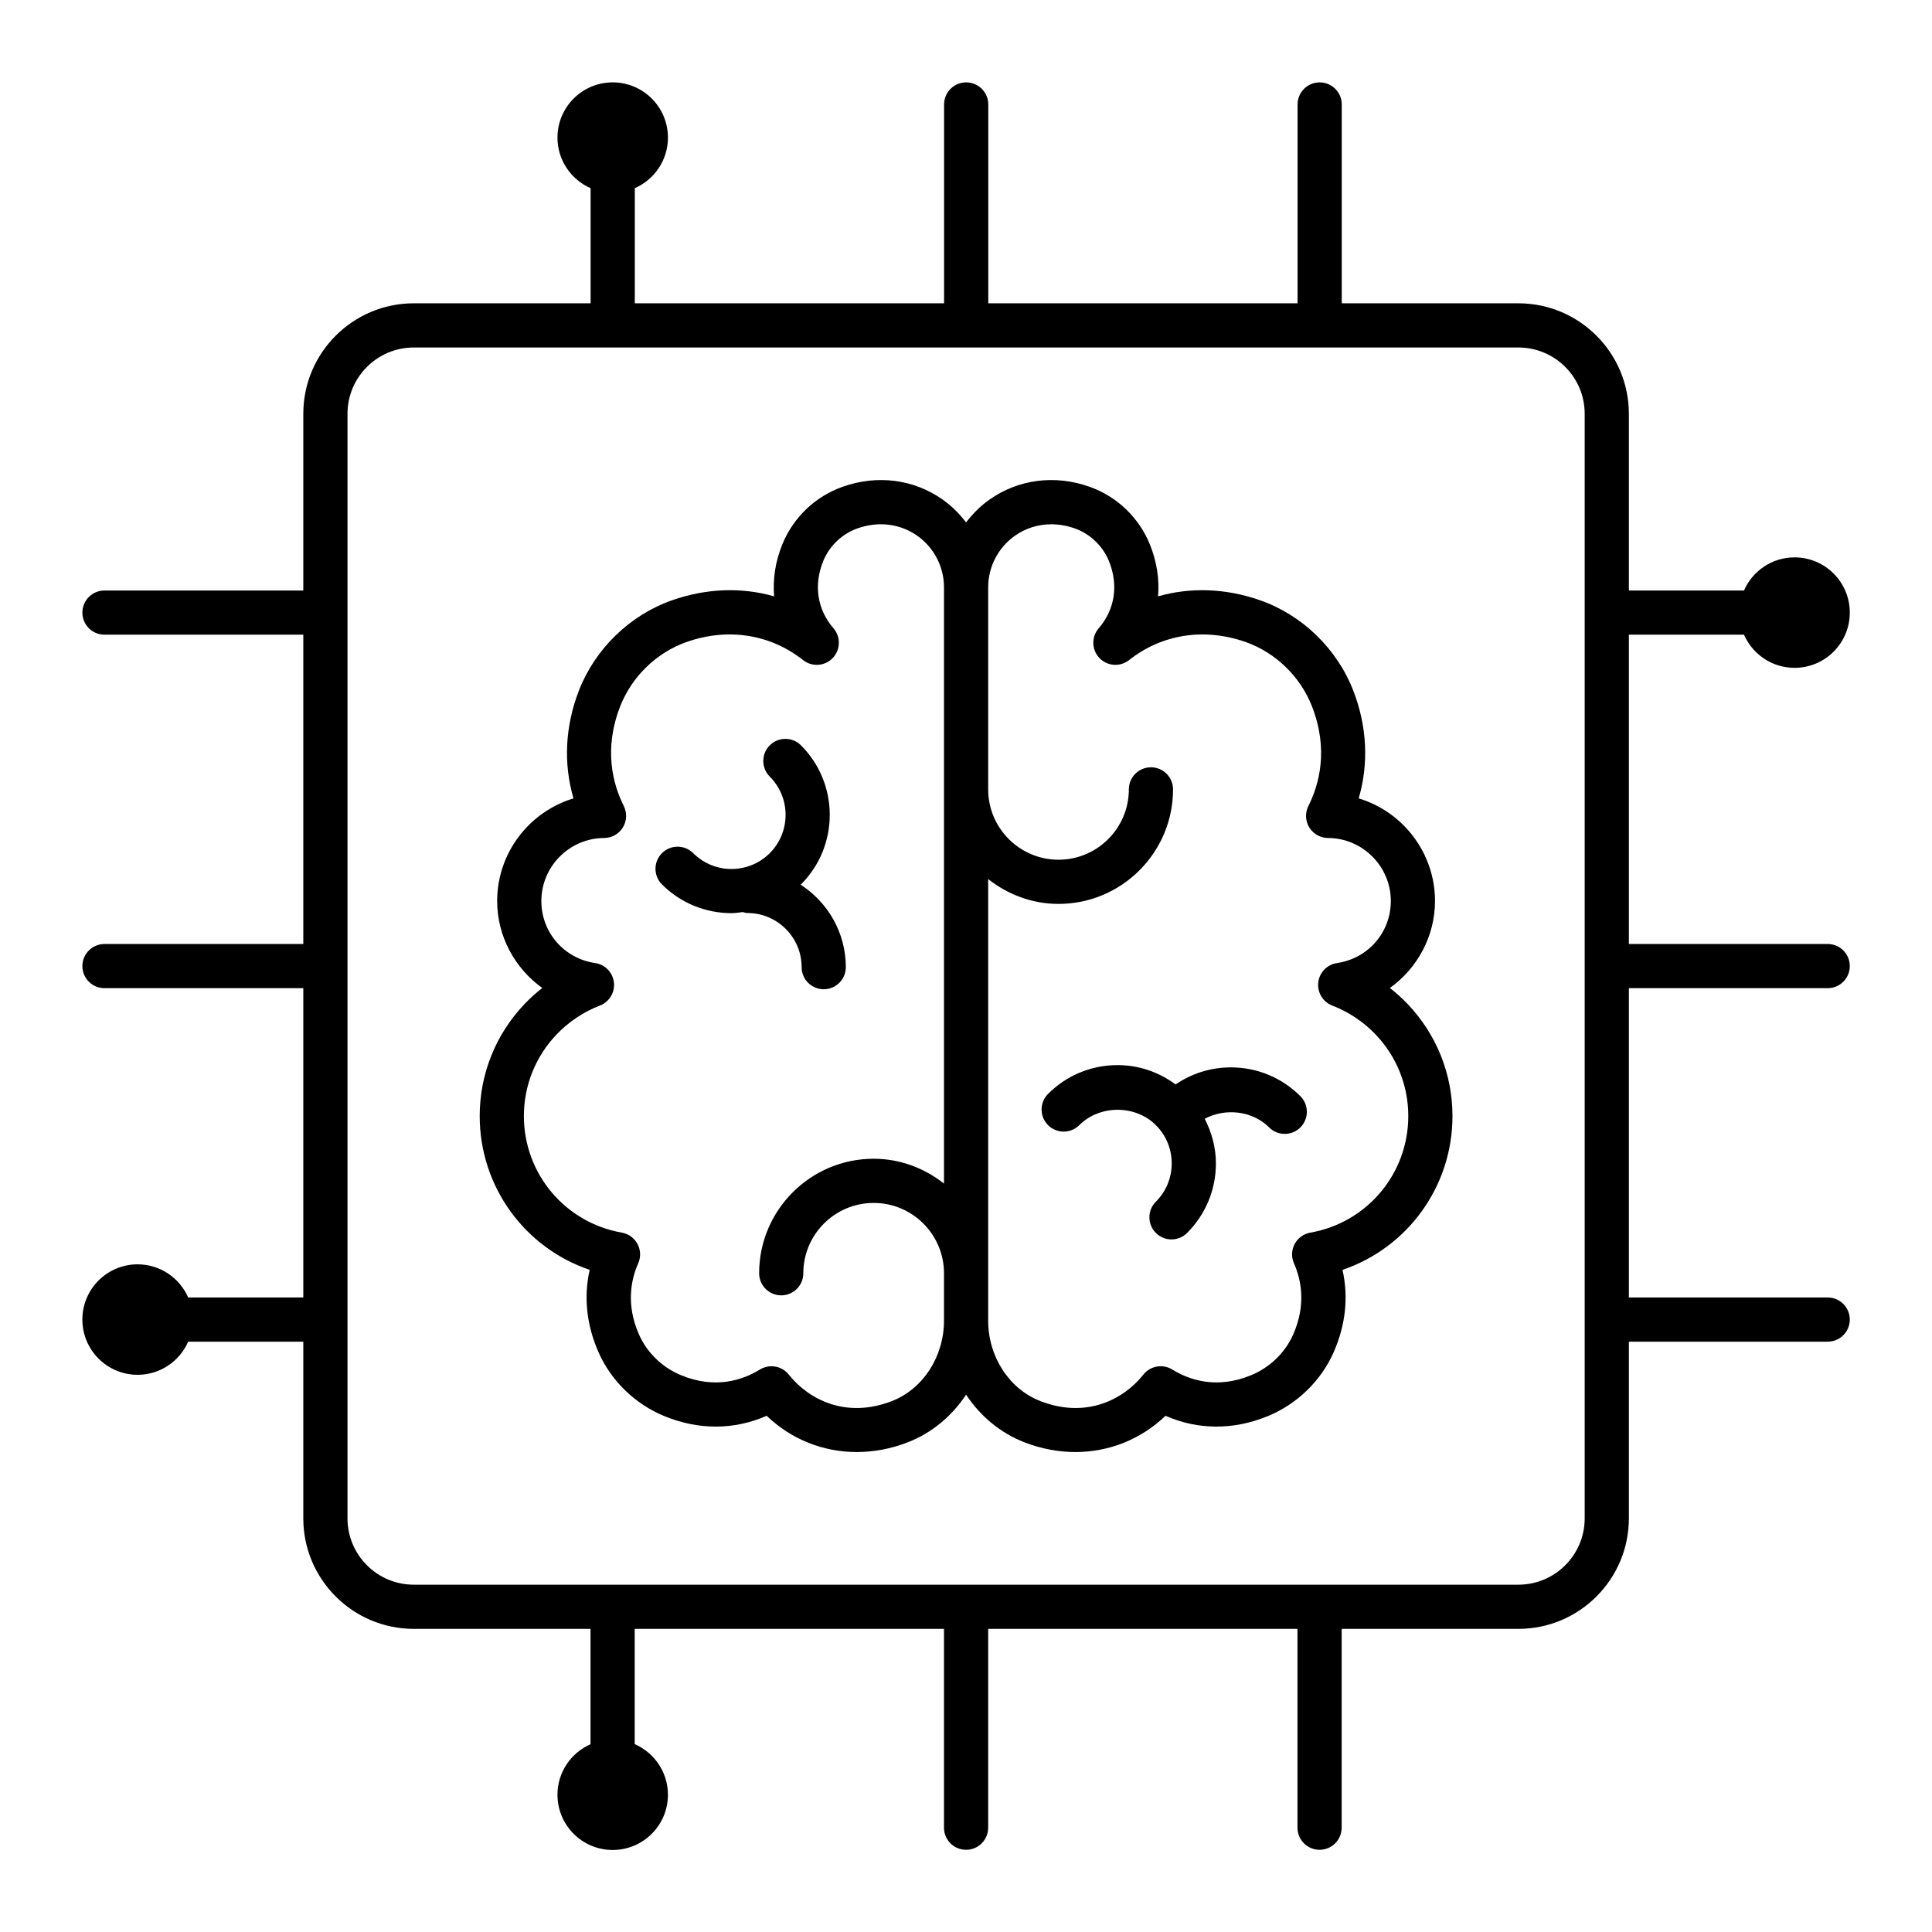 <svg xmlns="http://www.w3.org/2000/svg" xmlns:xlink="http://www.w3.org/1999/xlink" width="1080" zoomAndPan="magnify" viewBox="0 0 810 810" height="1080" preserveAspectRatio="xMidYMid meet" version="1.0"><defs><clipPath id="00c40de9e9"><path d="M 34.535 34.535 L 775.535 34.535 L 775.535 775.535 L 34.535 775.535 Z M 34.535 34.535 " clip-rule="nonzero"/></clipPath></defs><path fill="#000000" d="M 516.043 447.504 C 507.652 447.504 499.66 450.027 492.879 454.66 C 485.848 449.469 477.453 446.547 468.555 446.547 C 457.539 446.547 447.188 450.832 439.402 458.621 C 435.785 462.238 435.785 468.105 439.402 471.719 C 443.023 475.336 448.895 475.336 452.504 471.719 C 461.078 463.148 476.02 463.141 484.602 471.719 C 488.887 476.008 491.246 481.707 491.246 487.766 C 491.246 493.832 488.887 499.527 484.602 503.816 C 480.98 507.434 480.98 513.297 484.602 516.914 C 486.41 518.723 488.777 519.629 491.148 519.629 C 493.52 519.629 495.887 518.723 497.699 516.914 C 505.484 509.125 509.773 498.777 509.773 487.766 C 509.773 481.117 508.035 474.797 505.086 469.047 C 513.676 464.465 525.027 465.613 532.094 472.68 C 533.902 474.488 536.273 475.391 538.641 475.391 C 541.012 475.391 543.383 474.488 545.191 472.68 C 548.809 469.062 548.809 463.199 545.191 459.578 C 537.406 451.793 527.055 447.504 516.043 447.504 Z M 516.043 447.504 " fill-opacity="1" fill-rule="nonzero"/><path fill="#000000" d="M 590.031 420.82 C 587.762 418.445 585.312 416.238 582.715 414.219 C 594.207 405.992 601.633 392.543 601.633 377.762 C 601.633 357.516 588.121 340.312 569.641 334.723 C 573.906 320.145 573.164 304.461 567.348 289.484 C 560.551 271.996 545.969 257.863 528.344 251.68 C 513.898 246.609 499.137 246.137 485.52 250.016 C 486.133 242.785 484.988 235.301 482.004 228.043 C 477.398 216.863 468.227 208.137 456.836 204.094 C 442.297 198.922 426.984 200.895 414.828 209.473 C 411.031 212.156 407.785 215.422 405.035 219.035 C 402.289 215.422 399.043 212.156 395.246 209.473 C 383.094 200.895 367.777 198.922 353.238 204.094 C 341.844 208.137 332.672 216.863 328.07 228.043 C 325.082 235.301 323.941 242.785 324.555 250.016 C 310.949 246.133 296.18 246.605 281.73 251.68 C 264.105 257.863 249.523 271.996 242.727 289.484 C 236.91 304.461 236.168 320.145 240.434 334.723 C 221.953 340.312 208.438 357.516 208.438 377.762 C 208.438 392.543 215.863 405.992 227.355 414.219 C 224.762 416.238 222.309 418.445 220.039 420.82 C 220.035 420.82 220.035 420.82 220.035 420.82 C 207.836 433.555 201.117 450.281 201.117 467.91 C 201.117 497.488 219.973 523.137 247.227 532.398 C 244.66 543.746 245.898 555.516 250.938 566.953 C 256.203 578.902 266.238 588.648 278.461 593.684 C 292.895 599.645 307.883 599.555 321.426 593.574 C 331.77 603.5 345.164 608.781 359.207 608.773 C 366.301 608.773 373.559 607.434 380.668 604.66 C 390.73 600.742 399.141 593.652 405.035 584.711 C 410.93 593.652 419.34 600.742 429.406 604.66 C 436.516 607.434 443.773 608.773 450.863 608.773 C 464.906 608.773 478.305 603.5 488.648 593.574 C 502.199 599.555 517.191 599.641 531.609 593.688 C 543.832 588.648 553.871 578.902 559.133 566.953 C 564.172 555.516 565.41 543.746 562.848 532.398 C 590.102 523.137 608.957 497.488 608.957 467.91 C 608.957 450.281 602.234 433.555 590.039 420.82 C 590.039 420.82 590.039 420.82 590.031 420.82 Z M 373.945 587.402 C 354.543 594.953 338.887 586.621 330.699 576.301 C 328.883 574.02 326.184 572.801 323.441 572.801 C 321.773 572.801 320.094 573.25 318.586 574.18 C 311.484 578.559 300 582.531 285.52 576.555 C 277.672 573.324 271.246 567.098 267.891 559.48 C 262.312 546.82 264.637 536.277 267.57 529.66 C 268.727 527.055 268.617 524.059 267.273 521.547 C 265.93 519.031 263.508 517.273 260.699 516.785 C 236.91 512.617 219.641 492.066 219.641 467.91 C 219.641 455.078 224.531 442.91 233.41 433.637 C 238.469 428.359 244.73 424.195 251.512 421.582 C 255.438 420.07 257.855 416.098 257.391 411.918 C 256.926 407.734 253.703 404.391 249.543 403.773 C 236.457 401.84 226.965 390.898 226.965 377.762 C 226.965 363.25 238.773 351.398 253.289 351.332 C 256.496 351.32 259.469 349.648 261.145 346.914 C 262.82 344.184 262.965 340.777 261.527 337.91 C 256.961 328.828 252.992 314.219 259.992 296.199 C 264.855 283.684 275.273 273.574 287.863 269.156 C 305.148 263.086 322.945 265.863 336.68 276.734 C 340.434 279.711 345.824 279.336 349.121 275.887 C 352.43 272.434 352.562 267.035 349.438 263.422 C 342.598 255.504 341.051 245.18 345.199 235.102 C 347.766 228.867 353.082 223.801 359.434 221.551 C 368.23 218.414 377.375 219.539 384.562 224.609 C 391.582 229.562 395.773 237.645 395.773 246.23 L 395.773 496.219 C 387.609 489.801 377.453 485.812 366.285 485.812 C 339.809 485.812 318.273 507.348 318.273 533.82 C 318.273 538.934 322.422 543.082 327.535 543.082 C 332.648 543.082 336.797 538.934 336.797 533.82 C 336.797 517.562 350.027 504.336 366.285 504.336 C 382.543 504.336 395.773 517.562 395.773 533.82 L 395.773 553.68 C 395.773 568.762 387 582.312 373.945 587.402 Z M 549.375 516.785 C 546.566 517.273 544.141 519.031 542.797 521.547 C 541.453 524.059 541.348 527.055 542.504 529.66 C 545.434 536.277 547.758 546.82 542.184 559.48 C 538.828 567.098 532.398 573.324 524.547 576.559 C 510.086 582.531 498.59 578.559 491.488 574.18 C 487.496 571.727 482.289 572.629 479.371 576.301 C 471.184 586.617 455.543 594.957 436.125 587.402 C 423.074 582.312 414.297 568.762 414.297 553.68 L 414.297 368.559 C 422.465 374.977 432.617 378.969 443.785 378.969 C 470.262 378.969 491.801 357.43 491.801 330.953 C 491.801 325.84 487.652 321.691 482.539 321.691 C 477.422 321.691 473.273 325.84 473.273 330.953 C 473.273 347.215 460.047 360.441 443.785 360.441 C 427.527 360.441 414.297 347.215 414.297 330.953 L 414.297 246.23 C 414.297 237.645 418.492 229.562 425.512 224.609 C 430.012 221.434 435.285 219.809 440.762 219.809 C 444.023 219.809 447.355 220.383 450.637 221.551 C 456.988 223.801 462.309 228.867 464.871 235.102 C 469.023 245.18 467.477 255.504 460.633 263.422 C 457.508 267.035 457.645 272.434 460.949 275.887 C 464.254 279.34 469.648 279.707 473.391 276.734 C 487.129 265.855 504.914 263.09 522.211 269.156 C 534.797 273.574 545.219 283.684 550.078 296.199 C 557.082 314.219 553.109 328.828 548.547 337.91 C 547.109 340.777 547.254 344.184 548.926 346.914 C 550.605 349.648 553.574 351.32 556.781 351.332 C 571.301 351.398 583.109 363.25 583.109 377.762 C 583.109 390.898 573.617 401.84 560.531 403.773 C 556.371 404.391 553.145 407.734 552.68 411.918 C 552.219 416.098 554.633 420.07 558.559 421.582 C 565.344 424.195 571.602 428.359 576.664 433.637 C 585.543 442.91 590.43 455.078 590.43 467.91 C 590.43 492.066 573.164 512.617 549.375 516.785 Z M 549.375 516.785 " fill-opacity="1" fill-rule="nonzero"/><path fill="#000000" d="M 336.086 405.488 C 336.086 410.605 340.234 414.75 345.352 414.75 C 350.465 414.75 354.613 410.605 354.613 405.488 C 354.613 390.98 347.039 378.262 335.68 370.91 C 335.723 370.867 335.781 370.836 335.824 370.789 C 351.895 354.715 351.895 328.566 335.824 312.492 C 332.207 308.875 326.344 308.875 322.727 312.492 C 319.109 316.105 319.109 321.973 322.727 325.59 C 331.574 334.441 331.574 348.84 322.727 357.691 C 313.883 366.539 299.473 366.539 290.625 357.691 C 287.008 354.074 281.137 354.074 277.527 357.691 C 273.91 361.312 273.91 367.176 277.527 370.789 C 285.562 378.828 296.121 382.844 306.676 382.844 C 308.262 382.844 309.836 382.57 311.414 382.391 C 312.07 382.539 312.688 382.789 313.387 382.789 C 325.902 382.789 336.086 392.973 336.086 405.488 Z M 336.086 405.488 " fill-opacity="1" fill-rule="nonzero"/><g clip-path="url(#00c40de9e9)"><path fill="#000000" d="M 766.273 414.297 C 771.391 414.297 775.535 410.152 775.535 405.035 C 775.535 399.922 771.391 395.773 766.273 395.773 L 682.91 395.773 L 682.91 266.098 L 731.18 266.098 C 734.754 274.27 742.891 279.992 752.379 279.992 C 765.168 279.992 775.535 269.625 775.535 256.836 C 775.535 244.047 765.168 233.68 752.379 233.68 C 742.891 233.68 734.754 239.402 731.18 247.574 L 682.91 247.574 L 682.91 173.473 C 682.91 147.938 662.133 127.16 636.598 127.16 L 562.539 127.16 L 562.539 43.797 C 562.539 38.684 558.391 34.535 553.277 34.535 C 548.16 34.535 544.016 38.684 544.016 43.797 L 544.016 127.16 L 414.34 127.16 L 414.34 43.797 C 414.34 38.684 410.191 34.535 405.078 34.535 C 399.961 34.535 395.812 38.684 395.812 43.797 L 395.812 127.16 L 266.141 127.16 L 266.141 78.895 C 274.312 75.316 280.035 67.184 280.035 57.691 C 280.035 44.902 269.664 34.535 256.879 34.535 C 244.09 34.535 233.723 44.902 233.723 57.691 C 233.723 67.184 239.445 75.316 247.613 78.895 L 247.613 127.16 L 173.473 127.16 C 147.938 127.16 127.16 147.938 127.16 173.473 L 127.16 247.574 L 43.797 247.574 C 38.684 247.574 34.535 251.723 34.535 256.836 C 34.535 261.953 38.684 266.098 43.797 266.098 L 127.16 266.098 L 127.16 395.773 L 43.797 395.773 C 38.684 395.773 34.535 399.922 34.535 405.035 C 34.535 410.152 38.684 414.297 43.797 414.297 L 127.16 414.297 L 127.16 543.973 L 78.895 543.973 C 75.316 535.801 67.184 530.078 57.691 530.078 C 44.902 530.078 34.535 540.445 34.535 553.234 C 34.535 566.023 44.902 576.391 57.691 576.391 C 67.184 576.391 75.316 570.668 78.895 562.5 L 127.16 562.5 L 127.16 636.598 C 127.16 662.133 147.938 682.91 173.473 682.91 L 247.574 682.91 L 247.574 731.277 C 239.426 734.863 233.723 742.984 233.723 752.457 C 233.723 765.246 244.09 775.613 256.879 775.613 C 269.664 775.613 280.035 765.246 280.035 752.457 C 280.035 742.949 274.293 734.801 266.098 731.234 L 266.098 682.91 L 395.773 682.91 L 395.773 766.273 C 395.773 771.391 399.922 775.535 405.035 775.535 C 410.152 775.535 414.297 771.391 414.297 766.273 L 414.297 682.91 L 543.973 682.91 L 543.973 766.273 C 543.973 771.391 548.121 775.535 553.234 775.535 C 558.352 775.535 562.5 771.391 562.5 766.273 L 562.5 682.91 L 636.598 682.91 C 662.133 682.91 682.91 662.133 682.91 636.598 L 682.91 562.5 L 766.273 562.5 C 771.391 562.5 775.535 558.352 775.535 553.234 C 775.535 548.121 771.391 543.973 766.273 543.973 L 682.91 543.973 L 682.91 414.297 Z M 664.387 636.598 C 664.387 651.922 651.922 664.387 636.598 664.387 L 173.473 664.387 C 158.152 664.387 145.688 651.922 145.688 636.598 L 145.688 173.473 C 145.688 158.152 158.152 145.688 173.473 145.688 L 636.598 145.688 C 651.922 145.688 664.387 158.152 664.387 173.473 Z M 664.387 636.598 " fill-opacity="1" fill-rule="nonzero"/></g></svg>
